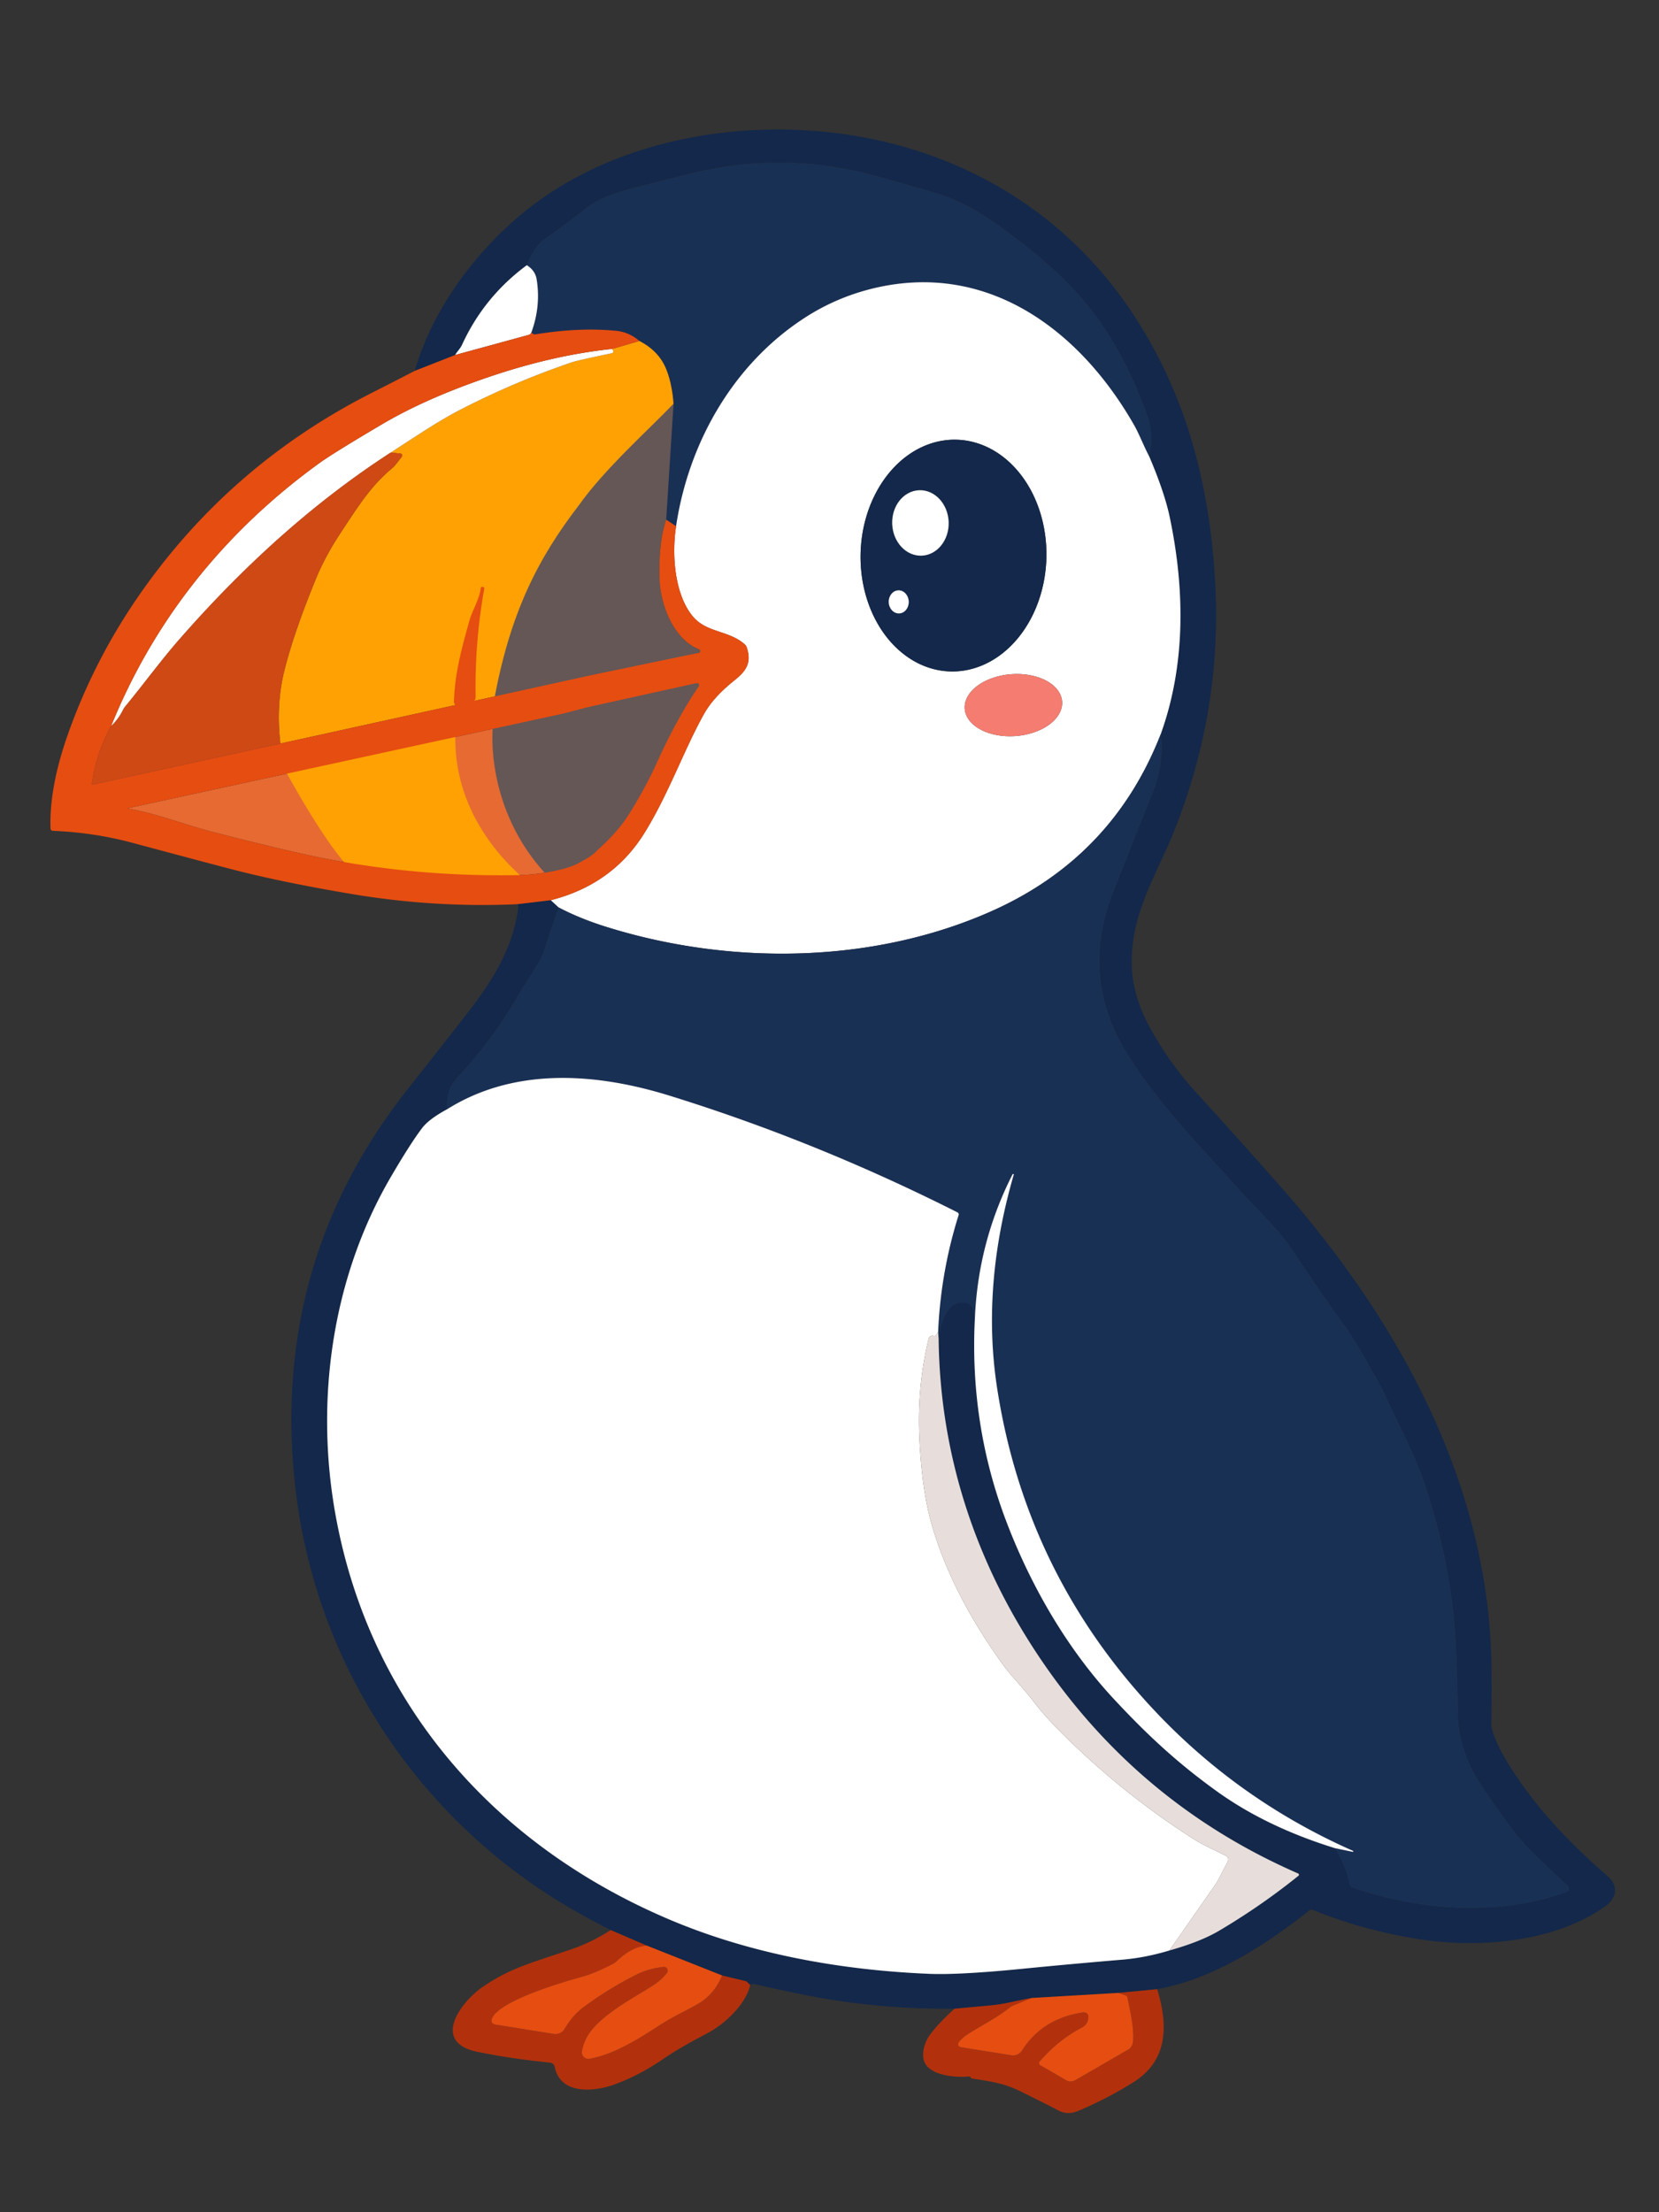 <?xml version="1.0" encoding="UTF-8" standalone="no"?>
<!-- Created with Inkscape (http://www.inkscape.org/) -->

<svg
   width="120mm"
   height="160mm"
   viewBox="0 0 120 160"
   version="1.1"
   id="svg1"
   inkscape:version="1.4.2 (f4327f4, 2025-05-13)"
   sodipodi:docname="puffin_logo_no_font.svg"
   xmlns:inkscape="http://www.inkscape.org/namespaces/inkscape"
   xmlns:sodipodi="http://sodipodi.sourceforge.net/DTD/sodipodi-0.dtd"
   xmlns="http://www.w3.org/2000/svg"
   xmlns:svg="http://www.w3.org/2000/svg">
  <rect x="0" y="0" width="120" height="160" fill="#333333" stroke="none"/>
  <sodipodi:namedview
     id="namedview1"
     pagecolor="#ffffff"
     bordercolor="#000000"
     borderopacity="0.25"
     inkscape:showpageshadow="2"
     inkscape:pageopacity="0.0"
     inkscape:pagecheckerboard="0"
     inkscape:deskcolor="#d1d1d1"
     inkscape:document-units="mm"
     inkscape:zoom="0.50835204"
     inkscape:cx="-4.9178518"
     inkscape:cy="362.93746"
     inkscape:window-width="1920"
     inkscape:window-height="1009"
     inkscape:window-x="-8"
     inkscape:window-y="-8"
     inkscape:window-maximized="1"
     inkscape:current-layer="layer1" />
  <defs
     id="defs1" />
  <g
     inkscape:label="Layer 1"
     inkscape:groupmode="layer"
     id="layer1"
     transform="translate(-45.856,-69.951)">
    <path
       fill="#13284a"
       d="m 129.557,213.821 -2.82,0.267 -6.281,0.37 q -0.746,0.135 -1.455,0.294 -0.786,0.172 -1.455,0.235 -1.373,0.13 -2.638,0.243 -5.863,0.061 -11.427,-1.111 -1.527,-0.323 -3.053,-0.664 -0.143,-0.032 -0.304,0.058 l -0.241,-0.228 a 0.209,0.212 73.8 0 0 -0.093,-0.05 l -1.696,-0.407 -5.445,-2.159 -2.619,-1.127 q -1.238,-0.627 -2.339,-1.246 c -11.414,-6.416 -19.084,-17.923 -20.495,-30.967 q -1.733,-16.039 8.08,-28.509 1.148,-1.458 3.932,-5.003 c 1.942,-2.477 3.723,-4.972 4.135,-8.234 q 0.018,-0.151 -0.079,-0.235 l 2.434,-0.291 0.572,0.529 q -0.566,1.574 -1.072,3.18 -0.167,0.529 -0.844,1.556 -0.561,0.855 -0.937,1.503 -1.961,3.384 -4.461,6.04 -0.881,0.939 -0.749,2.305 -1.315,0.709 -1.81,1.357 -0.849,1.111 -2.267,3.54 c -4.302,7.363 -5.506,16.298 -3.979,24.582 2.484,13.491 11.388,23.683 23.99,29.072 5.882,2.516 12.406,3.712 18.912,3.985 q 2.154,0.09 6.712,-0.36 3.283,-0.325 7.303,-0.667 1.632,-0.138 3.376,-0.661 2.257,-0.632 3.614,-1.439 3.035,-1.799 5.718,-3.961 a 0.098,0.098 0 0 0 -0.021,-0.167 q -11.769,-5.136 -18.894,-15.907 c -4.524,-6.839 -7.009,-14.499 -7.109,-22.733 0.143,-1.087 0.484,-2.461 1.524,-2.641 q 1.005,-0.175 1.101,1.048 -0.415,7.744 2.294,14.838 c 1.709,4.474 4.273,9.014 7.699,12.716 2.564,2.768 4.752,4.747 7.453,6.697 q 3.593,2.601 8.591,4.149 0.778,1.249 1.082,2.656 a 0.241,0.243 3.5 0 0 0.153,0.175 c 4.826,1.691 10.62,2.122 15.489,0.347 a 0.278,0.278 0 0 0 0.095,-0.463 q -2.31,-2.164 -2.987,-2.887 -1.122,-1.196 -3.223,-4.344 -1.672,-2.506 -1.714,-5.165 -0.053,-3.074 -0.14,-4.882 -0.291,-5.916 -2.273,-11.798 c -0.685,-2.035 -1.72,-3.963 -2.699,-6.067 q -0.466,-1.005 -0.841,-1.654 c -0.87,-1.492 -1.416,-2.572 -2.418,-3.948 q -1.27,-1.738 -3.691,-5.35 c -0.982,-1.466 -2.566,-2.913 -3.813,-4.305 -2.728,-3.045 -5.781,-6.133 -8.025,-9.734 q -3.463,-5.559 -1.04,-11.713 2.432,-6.173 2.778,-6.996 0.942,-2.252 0.675,-4.464 c 1.81,-5.035 1.733,-10.477 0.648,-15.655 q -0.376,-1.807 -1.498,-4.437 0.376,-1.508 -0.135,-2.945 -1.479,-4.138 -3.709,-7.173 c -1.886,-2.564 -4.318,-4.575 -6.832,-6.403 q -2.394,-1.744 -4.371,-2.376 -0.849,-0.275 -4.553,-1.315 c -4.556,-1.281 -9.038,-1.341 -13.679,-0.188 q -3.535,0.878 -4.408,1.117 -1.995,0.54 -3.024,1.355 -1.384,1.093 -2.995,2.225 -0.751,0.529 -1.304,1.9 -3.096,2.286 -4.688,5.763 c -0.119,0.259 -0.339,0.466 -0.497,0.73 l -2.916,1.143 c 1.307,-4.604 4.696,-9.017 8.363,-11.845 5.731,-4.421 13.578,-6.122 20.947,-5.469 9.184,0.818 17.267,5.27 22.421,12.883 4.006,5.919 5.757,12.547 6.16,19.696 q 0.529,9.358 -3.043,18.211 c -0.992,2.458 -2.463,4.831 -2.881,7.697 -0.355,2.418 0.116,4.424 1.363,6.623 q 1.355,2.387 3.167,4.379 3.866,4.257 6.22,6.94 c 8.44,9.61 14.891,21.317 15.155,34.269 q 0.037,1.815 -0.008,4.44 a 1.622,1.603 37.3 0 0 0.071,0.508 q 0.328,1.101 1.262,2.585 c 1.913,3.04 4.326,5.575 7.096,7.977 0.812,0.704 0.627,1.603 -0.243,2.209 -3.68,2.561 -9.067,3.014 -13.42,2.331 q -4.043,-0.632 -7.691,-2.122 a 0.214,0.22 37.3 0 0 -0.217,0.032 c -3.236,2.556 -6.945,4.956 -11.025,5.71 z"
       id="path72"
       style="stroke-width:0.265" />
    <path
       fill="#193055"
       d="m 128.972,102.937 c -0.384,-0.73 -0.717,-1.603 -1.074,-2.23 -3.887,-6.824 -10.522,-11.856 -18.772,-9.922 q -2.754,0.648 -5.101,2.18 c -5.159,3.363 -8.361,9.028 -9.263,15.047 l -0.72,-0.479 0.532,-8.382 q -0.108,-1.463 -0.537,-2.519 -0.532,-1.299 -1.931,-2.019 -0.754,-0.64 -1.656,-0.733 -2.664,-0.27 -5.853,0.251 -0.191,0.032 -0.302,-0.143 0.696,-1.913 0.376,-3.847 -0.106,-0.63 -0.709,-1.008 0.553,-1.371 1.304,-1.9 1.611,-1.132 2.995,-2.225 1.029,-0.815 3.024,-1.355 0.873,-0.238 4.408,-1.117 c 4.641,-1.154 9.123,-1.093 13.679,0.188 q 3.704,1.04 4.553,1.315 1.976,0.632 4.371,2.376 c 2.514,1.828 4.945,3.839 6.832,6.403 q 2.23,3.035 3.709,7.173 0.511,1.437 0.135,2.945 z"
       id="path73"
       style="stroke-width:0.265" />
    <path
       fill="#ffffff"
       d="m 83.961,89.133 q 0.603,0.378 0.709,1.008 0.32,1.934 -0.376,3.847 l -0.045,0.074 a 0.228,0.225 7.6 0 1 -0.14,0.106 l -5.334,1.458 c 0.159,-0.265 0.378,-0.471 0.497,-0.73 q 1.593,-3.477 4.688,-5.763 z"
       id="path74"
       style="stroke-width:0.265" />
    <path
       fill="#ffffff"
       d="m 128.972,102.937 q 1.122,2.63 1.498,4.437 c 1.085,5.178 1.162,10.62 -0.648,15.655 q -3.49,8.956 -12.322,12.856 c -8.662,3.826 -19.029,3.876 -27.919,1.061 q -1.82,-0.577 -3.313,-1.36 l -0.572,-0.529 q 4.448,-1.132 6.757,-4.837 c 1.746,-2.799 2.913,-6.13 4.331,-8.644 q 0.683,-1.214 2.172,-2.4 c 0.9,-0.717 1.27,-1.299 0.915,-2.394 a 0.511,0.513 12 0 0 -0.146,-0.225 c -1.172,-1.042 -2.765,-0.815 -3.776,-2.045 -1.341,-1.635 -1.5,-4.572 -1.191,-6.501 0.902,-6.019 4.104,-11.684 9.263,-15.047 q 2.347,-1.532 5.101,-2.18 c 8.25,-1.934 14.885,3.098 18.772,9.922 0.357,0.627 0.691,1.5 1.074,2.23 z m -13.928,-1.182 a 6.72,8.382 1.5 0 0 -6.938,8.203 6.72,8.382 1.5 0 0 6.499,8.555 6.72,8.382 1.5 0 0 6.938,-8.203 6.72,8.382 1.5 0 0 -6.499,-8.555 z m 7.637,18.93 a 2.241,3.532 85.7 0 0 -3.69,-1.97 2.241,3.532 85.7 0 0 -3.354,2.5 2.241,3.532 85.7 0 0 3.69,1.97 2.241,3.532 85.7 0 0 3.354,-2.5 z"
       id="path75"
       style="stroke-width:0.265" />
    <path
       fill="#13284a"
       d="m 115.044,101.754 a 6.72,8.382 1.5 0 1 6.499,8.555 6.72,8.382 1.5 0 1 -6.938,8.203 6.72,8.382 1.5 0 1 -6.499,-8.555 6.72,8.382 1.5 0 1 6.938,-8.203 z m -2.706,3.653 a 2.368,2.043 87.7 0 0 -1.946,2.448 2.368,2.043 87.7 0 0 2.136,2.284 2.368,2.043 87.7 0 0 1.946,-2.448 2.368,2.043 87.7 0 0 -2.136,-2.284 z m -1.505,7.24 a 0.836,0.725 87.9 0 0 -0.694,0.862 0.836,0.725 87.9 0 0 0.755,0.809 0.836,0.725 87.9 0 0 0.694,-0.862 0.836,0.725 87.9 0 0 -0.755,-0.809 z"
       id="path80"
       style="stroke-width:0.265" />
    <ellipse
       fill="#ffffff"
       cx="-112.199"
       cy="108.017"
       transform="rotate(-92.3)"
       rx="2.368"
       ry="2.043"
       id="ellipse81"
       style="stroke-width:0.265" />
    <ellipse
       fill="#ffffff"
       cx="-117.469"
       cy="106.631"
       transform="rotate(-92.1)"
       rx="0.836"
       ry="0.725"
       id="ellipse82"
       style="stroke-width:0.265" />
    <ellipse
       fill="#f57c70"
       cx="109.754"
       cy="129.544"
       transform="rotate(-4.3)"
       rx="3.532"
       ry="2.241"
       id="ellipse83"
       style="stroke-width:0.265" />
    <path
       fill="#ffa103"
       d="m 92.105,94.613 q 1.4,0.72 1.931,2.019 0.429,1.056 0.537,2.519 -0.22,0.876 -0.328,1.114 -0.079,0.172 -0.275,0.18 a 0.209,0.212 16.8 0 0 -0.167,0.09 q -5.792,8.154 -5.334,18.283 l -22.331,4.911 q -0.333,-2.799 0.294,-5.308 0.675,-2.699 2.267,-6.588 0.654,-1.598 1.741,-3.26 c 1.543,-2.355 2.326,-3.545 3.866,-4.834 q 0.108,-0.09 0.616,-0.765 a 0.14,0.138 21.1 0 0 -0.101,-0.222 l -0.709,-0.066 q 1.233,-0.81 2.461,-1.595 1.445,-0.923 2.532,-1.484 3.934,-2.032 8.136,-3.461 0.386,-0.13 2.857,-0.646 0.204,-0.042 0.048,-0.315 z m -4.659,15.917 q -0.045,-0.058 -0.151,-0.05 a 0.095,0.095 0 0 0 -0.085,0.085 c -0.077,0.762 -0.614,1.606 -0.841,2.426 -0.598,2.148 -1.032,3.781 -1.101,5.792 a 0.286,0.286 0 0 0 0.397,0.275 q 0.373,-0.153 0.738,-0.159 a 0.439,0.439 0 0 0 0.434,-0.447 q -0.064,-4.003 0.627,-7.834 a 0.119,0.122 32.5 0 0 -0.018,-0.087 z"
       id="path77"
       style="stroke-width:0.265" />
    <path
       fill="#ffffff"
       d="m 90.147,95.185 q 0.156,0.273 -0.048,0.315 -2.471,0.516 -2.857,0.646 -4.202,1.429 -8.136,3.461 -1.087,0.561 -2.532,1.484 -1.228,0.786 -2.461,1.595 c -5.749,3.723 -10.803,8.377 -15.343,13.576 -1.273,1.455 -2.572,3.231 -3.86,4.792 a 1.138,1.05 80.5 0 0 -0.14,0.214 q -0.344,0.699 -0.881,1.206 c 3.164,-7.821 8.353,-14.166 15.052,-19.018 q 1.019,-0.738 4.567,-2.831 3.201,-1.886 7.803,-3.442 4.614,-1.558 8.837,-1.998 z"
       id="path78"
       style="stroke-width:0.265" />
    <path
       fill="#9c8024"
       d="m 94.042,107.533 c -0.376,1.145 -0.535,2.58 -0.479,4.305 0.061,1.836 1.003,4.35 2.86,5.077 0.119,0.049 0.105,0.223 -0.021,0.251 l -14.83,3.567 c 1.164,-6.497 3.242,-10.439 6.132,-14.211 1.901,-2.68 5.136,-5.55 6.87,-7.372 z"
       id="path79"
       style="fill:#645756;fill-opacity:1;stroke-width:0.265"
       sodipodi:nodetypes="cccccccc" />
    <path
       fill="#ff8511"
       d="m 66.139,123.728 -13.6,2.971 a 0.029,0.032 88.2 0 1 -0.037,-0.034 q 0.339,-2.331 1.386,-4.191 0.537,-0.508 0.881,-1.206 a 1.138,1.05 80.5 0 1 0.14,-0.214 c 1.289,-1.561 2.588,-3.336 3.86,-4.792 4.54,-5.199 9.594,-9.853 15.343,-13.576 l 0.709,0.066 a 0.14,0.138 21.1 0 1 0.101,0.222 q -0.508,0.675 -0.616,0.765 c -1.54,1.289 -2.323,2.479 -3.866,4.834 q -1.087,1.662 -1.741,3.26 -1.593,3.889 -2.267,6.588 -0.627,2.508 -0.294,5.308 z"
       id="path81"
       style="fill:#e44c11;fill-opacity:0.882;stroke-width:0.265" />
    <path
       fill="#ff8511"
       d="m 80.885,112.534 q -0.691,3.831 -0.627,7.834 a 0.439,0.439 0 0 1 -0.434,0.447 q -0.365,0.005 -0.738,0.159 a 0.286,0.286 0 0 1 -0.397,-0.275 c 0.069,-2.011 0.503,-3.643 1.101,-5.792 0.228,-0.82 0.765,-1.664 0.841,-2.426 a 0.095,0.095 0 0 1 0.085,-0.085 q 0.106,-0.008 0.151,0.05 a 0.119,0.122 32.5 0 1 0.018,0.087 z"
       id="path82"
       style="fill:#e64d11;fill-opacity:1;stroke-width:0.265" />
    <path
       fill="#ff8511"
       d="m 86.617,121.556 q 0.228,0.696 0.233,1.384 0.008,1.286 0.018,1.402 0.386,3.72 0.407,5.649 0.018,1.54 0.728,2.217 -0.63,0.405 -1.63,0.643 -1.532,0.365 -3.035,0.392 -7.117,0.135 -13.954,-1.191 -2.625,-0.511 -8.07,-1.908 c -2.172,-0.558 -4.112,-1.352 -6.194,-1.709 a 0.019,0.019 0 0 1 0,-0.034 z"
       id="path85"
       style="fill:#e66a32;fill-opacity:1;stroke-width:0.265" />
    <path
       style="fill:#ffa103;fill-opacity:1;stroke-width:0.265"
       d="m 78.814,122.661 -12.94,1.87 c 0,0 3.998,7.704 6.076,8.878 2.077,1.174 12.736,0.813 12.736,0.813 0,0 -6.323,-4.155 -5.871,-11.562 z"
       id="path102"
       sodipodi:nodetypes="ccscc" />
    <path
       fill="#9c8024"
       d="m 81.496,122.636 14.672,-3.356 c 0.244,-0.024 0.377,0.342 0.293,0.459 -1.032,1.496 -2.037,3.344 -3.039,5.559 -0.556,1.236 -3.788,7.868 -8.041,7.915 -4.474,-4.8 -3.885,-10.576 -3.885,-10.576 z"
       id="path83"
       style="fill:#645756;fill-opacity:1;stroke-width:0.265"
       sodipodi:nodetypes="cccccc" />
    <path
       fill="#193055"
       d="m 129.821,123.029 q 0.267,2.212 -0.675,4.464 -0.347,0.823 -2.778,6.996 -2.424,6.154 1.04,11.713 c 2.244,3.601 5.297,6.689 8.025,9.734 1.246,1.392 2.831,2.839 3.813,4.305 q 2.421,3.612 3.691,5.35 c 1.003,1.376 1.548,2.455 2.418,3.948 q 0.376,0.648 0.841,1.654 c 0.979,2.103 2.013,4.032 2.699,6.067 q 1.982,5.882 2.273,11.798 0.087,1.807 0.14,4.882 0.042,2.659 1.714,5.165 2.101,3.149 3.223,4.344 0.677,0.722 2.987,2.887 a 0.278,0.278 0 0 1 -0.095,0.463 c -4.868,1.775 -10.663,1.344 -15.489,-0.347 a 0.241,0.243 3.5 0 1 -0.153,-0.175 q -0.304,-1.408 -1.082,-2.656 l 1.286,0.267 a 0.037,0.037 0 0 0 0.021,-0.071 q -9.17,-4.051 -15.729,-11.671 -8.115,-9.424 -10.017,-21.844 -1.124,-7.347 1.212,-15.396 a 0.032,0.034 17.4 0 0 -0.018,-0.037 h -0.003 a 0.056,0.056 0 0 0 -0.071,0.026 q -2.471,4.86 -2.717,10.327 -0.095,-1.222 -1.101,-1.048 c -1.04,0.18 -1.381,1.553 -1.524,2.641 l -0.037,-0.532 q 0.185,-4.334 1.482,-8.448 a 0.167,0.167 0 0 0 -0.085,-0.198 q -10.208,-5.151 -20.841,-8.445 c -5.3,-1.64 -11.173,-2.077 -16.063,0.982 q -0.132,-1.365 0.749,-2.305 2.5,-2.656 4.461,-6.04 0.376,-0.648 0.937,-1.503 0.677,-1.027 0.844,-1.556 0.505,-1.606 1.072,-3.18 1.492,0.783 3.313,1.36 c 8.89,2.815 19.256,2.765 27.919,-1.061 q 8.832,-3.9 12.322,-12.856 z"
       id="path86"
       style="stroke-width:0.265" />
    <path
       fill="#ffffff"
       d="m 113.713,166.281 -0.122,0.206 a 0.175,0.177 20.8 0 1 -0.185,0.085 q -0.312,-0.066 -0.386,0.238 -0.87,3.59 -0.648,7.467 0.204,3.59 0.868,5.9 1.429,4.985 5.104,10.086 c 0.659,0.915 1.543,1.789 2.289,2.768 q 0.728,0.955 1.778,2.016 4.429,4.482 9.684,7.848 c 0.878,0.561 1.577,0.836 2.439,1.273 a 0.31,0.31 0 0 1 0.132,0.418 l -0.741,1.421 a 1.336,1.611 59.5 0 1 -0.114,0.185 l -3.368,4.829 q -1.744,0.524 -3.376,0.661 -4.019,0.341 -7.303,0.667 -4.559,0.45 -6.712,0.36 c -6.506,-0.273 -13.031,-1.468 -18.912,-3.985 -12.602,-5.39 -21.505,-15.581 -23.99,-29.072 -1.527,-8.284 -0.323,-17.219 3.979,-24.582 q 1.418,-2.429 2.267,-3.54 0.495,-0.648 1.81,-1.357 c 4.889,-3.059 10.763,-2.622 16.063,-0.982 q 10.634,3.294 20.841,8.445 a 0.167,0.167 0 0 1 0.085,0.198 q -1.296,4.114 -1.482,8.448 z"
       id="path87"
       style="stroke-width:0.265" />
    <path
       fill="#ffffff"
       d="m 142.413,203.619 q -4.998,-1.548 -8.591,-4.149 c -2.701,-1.95 -4.889,-3.929 -7.453,-6.697 -3.426,-3.702 -5.99,-8.242 -7.699,-12.716 q -2.709,-7.093 -2.294,-14.838 0.246,-5.466 2.717,-10.327 a 0.056,0.056 0 0 1 0.071,-0.026 h 0.003 a 0.032,0.034 17.4 0 1 0.018,0.037 q -2.336,8.049 -1.212,15.396 1.902,12.42 10.017,21.844 6.559,7.62 15.729,11.671 a 0.037,0.037 0 0 1 -0.021,0.071 z"
       id="path88"
       style="stroke-width:0.265" />
    <path
       fill="#e7dedc"
       d="m 113.713,166.281 0.037,0.532 c 0.101,8.234 2.585,15.894 7.109,22.733 q 7.125,10.771 18.894,15.907 a 0.098,0.098 0 0 1 0.021,0.167 q -2.683,2.162 -5.718,3.961 -1.357,0.807 -3.614,1.439 l 3.368,-4.829 a 1.336,1.611 59.5 0 0 0.114,-0.185 l 0.741,-1.421 a 0.31,0.31 0 0 0 -0.132,-0.418 c -0.863,-0.437 -1.561,-0.712 -2.439,-1.273 q -5.255,-3.365 -9.684,-7.848 -1.05,-1.061 -1.778,-2.016 c -0.746,-0.979 -1.63,-1.852 -2.289,-2.768 q -3.675,-5.101 -5.104,-10.086 -0.664,-2.31 -0.868,-5.9 -0.222,-3.876 0.648,-7.467 0.074,-0.304 0.386,-0.238 a 0.175,0.177 20.8 0 0 0.185,-0.085 z"
       id="path89"
       style="stroke-width:0.265" />
    <path
       fill="#b2310c"
       d="m 92.647,210.67 q -1.072,0.061 -2.164,1.106 a 1.363,1.336 9.2 0 1 -0.333,0.235 q -1.304,0.667 -2.17,0.905 c -1.355,0.368 -6.099,1.749 -6.559,3.069 a 0.296,0.299 14.1 0 0 0.233,0.392 l 4.265,0.683 a 0.762,0.757 20.2 0 0 0.767,-0.352 c 0.37,-0.603 0.743,-1.117 1.392,-1.595 q 1.9,-1.397 3.897,-2.384 c 0.593,-0.294 1.302,-0.455 1.873,-0.519 a 0.273,0.273 0 0 1 0.243,0.445 q -0.4,0.497 -0.947,0.857 c -1.117,0.741 -3.035,1.707 -4.239,2.974 q -0.791,0.831 -0.958,1.826 a 0.476,0.476 0 0 0 0.556,0.545 c 1.844,-0.341 3.569,-1.46 5.149,-2.479 0.905,-0.585 2.045,-1.101 2.786,-1.548 q 1.09,-0.659 1.654,-2 l 1.696,0.407 a 0.209,0.212 73.8 0 1 0.093,0.05 l 0.241,0.228 c -0.339,1.445 -1.873,2.847 -3.13,3.506 -0.905,0.476 -2.09,1.111 -3.201,1.871 q -1.714,1.172 -3.495,1.82 c -1.484,0.54 -3.905,0.757 -4.315,-1.275 a 0.381,0.376 87.2 0 0 -0.328,-0.302 c -1.987,-0.214 -3.268,-0.386 -5.218,-0.773 -3.469,-0.688 -1.222,-3.659 0.384,-4.739 1.992,-1.341 3.323,-1.651 6.427,-2.712 q 1.413,-0.484 2.783,-1.368 z"
       id="path90"
       style="stroke-width:0.265" />
    <path
       fill="#e64d11"
       d="m 92.647,210.67 5.445,2.159 q -0.564,1.341 -1.654,2 c -0.741,0.447 -1.881,0.963 -2.786,1.548 -1.58,1.019 -3.305,2.138 -5.149,2.479 a 0.476,0.476 0 0 1 -0.556,-0.545 q 0.167,-0.995 0.958,-1.826 c 1.204,-1.267 3.122,-2.233 4.239,-2.974 q 0.548,-0.36 0.947,-0.857 a 0.273,0.273 0 0 0 -0.243,-0.445 c -0.572,0.064 -1.281,0.225 -1.873,0.519 q -1.998,0.987 -3.897,2.384 c -0.648,0.479 -1.021,0.992 -1.392,1.595 a 0.762,0.757 20.2 0 1 -0.767,0.352 l -4.265,-0.683 a 0.296,0.299 14.1 0 1 -0.233,-0.392 c 0.46,-1.32 5.204,-2.701 6.559,-3.069 q 0.865,-0.238 2.17,-0.905 a 1.363,1.336 9.2 0 0 0.333,-0.235 q 1.093,-1.045 2.164,-1.106 z"
       id="path91"
       style="stroke-width:0.265" />
    <path
       fill="#b2310c"
       d="m 92.105,94.613 -1.958,0.572 q -4.223,0.439 -8.837,1.998 -4.601,1.556 -7.803,3.442 -3.548,2.093 -4.567,2.831 c -6.699,4.852 -11.888,11.197 -15.052,19.018 q -1.048,1.86 -1.386,4.191 a 0.029,0.032 88.2 0 0 0.037,0.034 l 13.6,-2.971 22.331,-4.911 7.932,-1.651 a 0.132,0.132 0 0 0 0.021,-0.251 c -1.857,-0.728 -2.799,-3.241 -2.86,-5.077 q -0.085,-2.588 0.479,-4.305 l 0.72,0.479 c -0.31,1.929 -0.151,4.866 1.191,6.501 1.011,1.23 2.603,1.003 3.776,2.045 a 0.511,0.513 12 0 1 0.146,0.225 c 0.355,1.095 -0.016,1.677 -0.915,2.394 q -1.49,1.185 -2.172,2.4 c -1.418,2.514 -2.585,5.845 -4.331,8.644 q -2.31,3.704 -6.757,4.837 l -2.434,0.291 q -5.99,0.267 -11.967,-0.738 -4.929,-0.828 -8.427,-1.725 -1.357,-0.347 -7.456,-1.982 -2.77,-0.743 -5.747,-0.863 a 0.164,0.167 0 0 1 -0.159,-0.161 c -0.079,-2.275 0.505,-4.683 1.244,-6.781 q 1.931,-5.487 5.308,-10.303 6.517,-9.29 16.743,-14.459 1.545,-0.783 3.059,-1.566 l 2.916,-1.143 5.334,-1.458 a 0.228,0.225 7.6 0 0 0.14,-0.106 l 0.045,-0.074 q 0.111,0.175 0.302,0.143 3.188,-0.521 5.853,-0.251 0.902,0.093 1.656,0.733 z m -3.699,26.477 -1.789,0.466 -31.496,6.845 a 0.019,0.019 0 0 0 0,0.034 c 2.082,0.357 4.022,1.151 6.194,1.709 q 5.445,1.397 8.07,1.908 6.837,1.326 13.954,1.191 1.503,-0.026 3.035,-0.392 1,-0.238 1.63,-0.643 0.738,-0.386 1.058,-0.765 1.418,-1.254 2.236,-2.521 c 0.64,-0.995 1.49,-2.516 2.045,-3.752 q 1.503,-3.323 3.051,-5.567 a 0.156,0.156 0 0 0 -0.161,-0.243 z"
       id="path76"
       style="fill:#e64d11;fill-opacity:1;stroke-width:0.265" />
    <path
       fill="#b2310c"
       d="m 129.557,213.821 c 0.794,2.59 0.799,5.136 -1.693,6.71 q -1.812,1.146 -3.942,2.061 c -0.577,0.249 -1.037,0.267 -1.625,-0.061 q -0.291,-0.167 -2.593,-1.307 c -1.251,-0.619 -2.18,-0.73 -3.556,-0.947 q -0.071,-0.013 -0.09,-0.079 a 0.09,0.087 80.2 0 0 -0.095,-0.069 c -0.894,0.093 -2.611,-0.024 -3.162,-0.889 -0.378,-0.595 -0.074,-1.566 0.28,-2.061 q 0.619,-0.87 1.826,-1.947 1.265,-0.114 2.638,-0.243 0.669,-0.064 1.455,-0.235 0.709,-0.159 1.455,-0.294 l -1.429,0.59 a 0.249,0.235 12.9 0 0 -0.058,0.034 c -0.87,0.72 -1.95,1.267 -2.974,1.902 q -0.569,0.355 -0.796,0.685 a 0.222,0.222 0 0 0 0.148,0.347 l 3.657,0.585 a 0.786,0.786 0 0 0 0.788,-0.355 q 1.466,-2.307 4.4,-2.746 a 0.312,0.339 85.6 0 1 0.389,0.307 q -0.003,0.542 -0.492,0.799 -1.704,0.894 -3.037,2.445 a 0.177,0.18 35.2 0 0 0.045,0.27 l 1.886,1.09 a 0.635,0.63 44.8 0 0 0.632,0 l 3.823,-2.207 a 0.751,0.746 78.1 0 0 0.37,-0.572 c 0.103,-1.048 -0.241,-2.355 -0.4,-3.209 a 0.212,0.212 0 0 0 -0.138,-0.159 l -0.534,-0.177 z"
       id="path92"
       style="stroke-width:0.265" />
    <path
       fill="#e64d11"
       d="m 126.736,214.088 0.534,0.177 a 0.212,0.212 0 0 1 0.138,0.159 c 0.159,0.855 0.503,2.162 0.4,3.209 a 0.751,0.746 78.1 0 1 -0.37,0.572 l -3.823,2.207 a 0.635,0.63 44.8 0 1 -0.632,0 l -1.886,-1.09 a 0.177,0.18 35.2 0 1 -0.045,-0.27 q 1.333,-1.55 3.037,-2.445 0.489,-0.257 0.492,-0.799 a 0.312,0.339 85.6 0 0 -0.389,-0.307 q -2.934,0.439 -4.4,2.746 a 0.786,0.786 0 0 1 -0.788,0.355 l -3.657,-0.585 a 0.222,0.222 0 0 1 -0.148,-0.347 q 0.228,-0.331 0.796,-0.685 c 1.024,-0.635 2.103,-1.183 2.974,-1.902 a 0.249,0.235 12.9 0 1 0.058,-0.034 l 1.429,-0.59 z"
       id="path93"
       style="stroke-width:0.265" />
  </g>
</svg>
